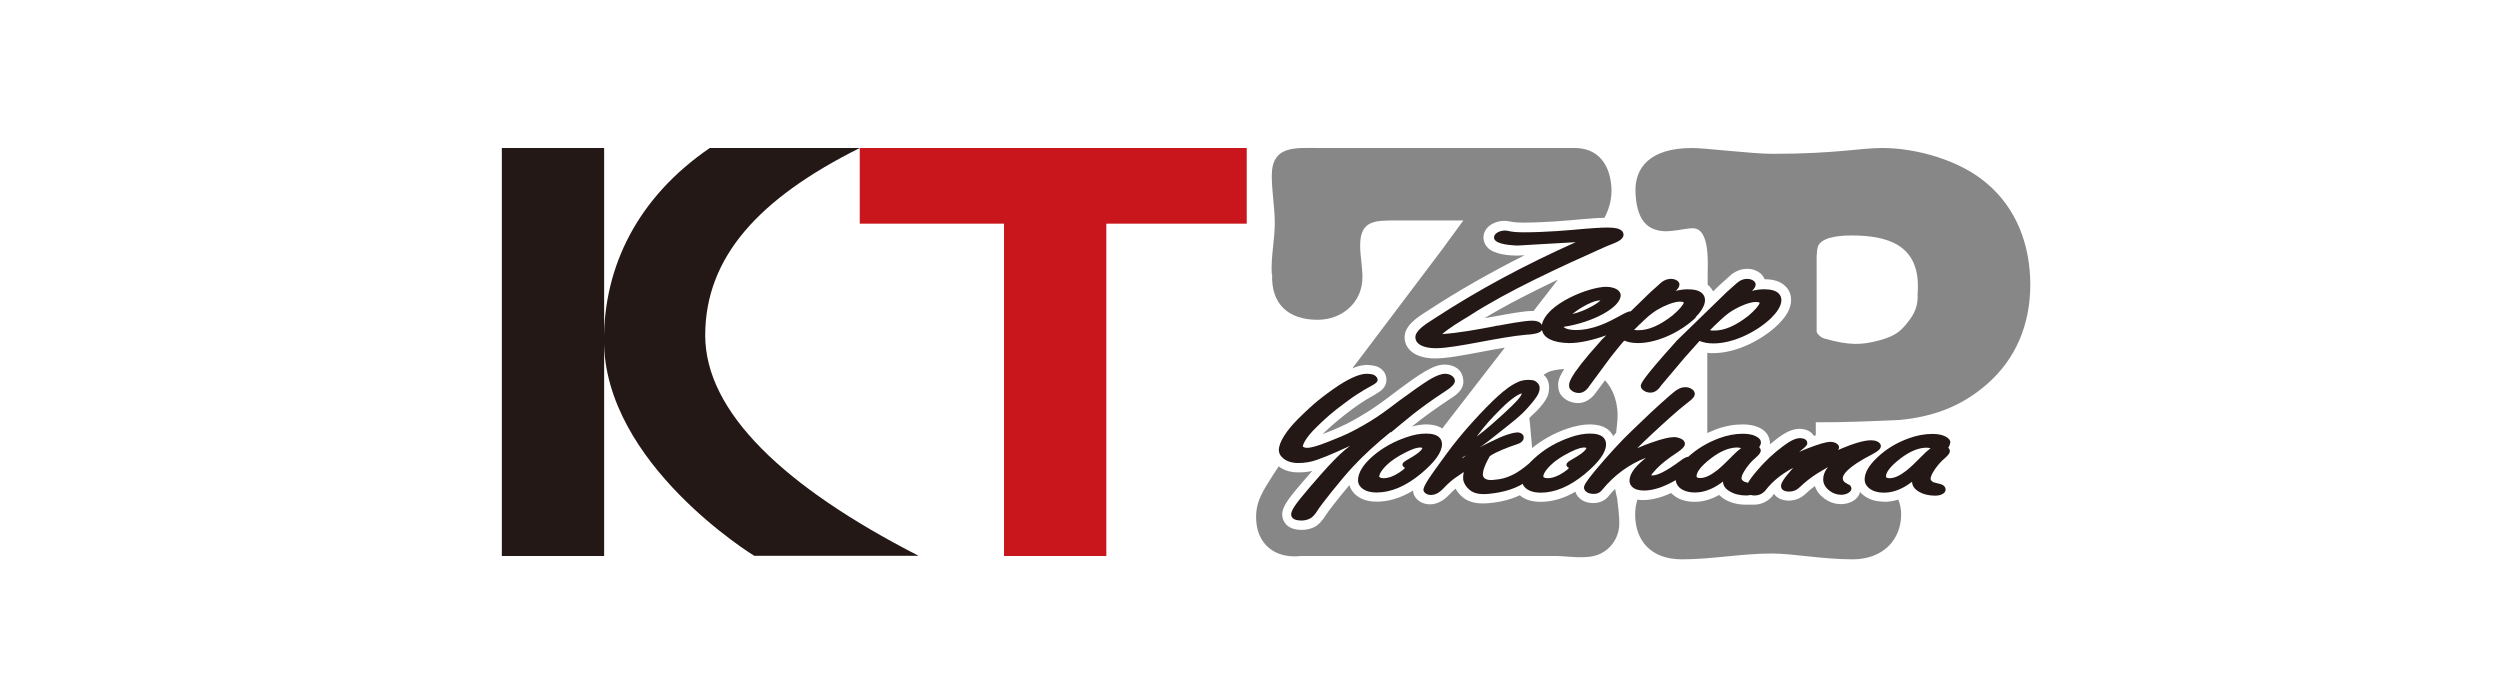 <?xml version="1.0" encoding="UTF-8"?>
<svg xmlns="http://www.w3.org/2000/svg" id="_レイヤー_1" viewBox="0 0 141.73 39.69">
  <defs>
    <style>.cls-1{fill:#c9161d;}.cls-2{fill:#231815;}.cls-3{fill:#878788;}</style>
  </defs>
  <polygon class="cls-1" points="70.68 8.39 48.74 8.39 48.74 12.68 56.92 12.68 56.92 31.52 62.72 31.52 62.72 12.68 70.68 12.68 70.68 8.39"></polygon>
  <polygon class="cls-2" points="28.45 8.39 28.45 31.52 34.25 31.52 34.25 19.28 34.25 8.39 28.45 8.39"></polygon>
  <path class="cls-2" d="m39.98,19.02c0-4.43,3.02-7.76,8.76-10.63h-8.5c-4.11,2.81-6,6.73-6,10.89,0,7.03,8.52,12.23,8.52,12.23h9.32c-7.62-3.9-12.1-8.15-12.1-12.5Z"></path>
  <path class="cls-3" d="m91.57,27.71c-.12.12-.23.24-.34.37-.2.28-.52.44-.9.44-.23,0-.43-.05-.6-.14-.21-.12-.36-.3-.42-.5-.66.38-1.32.57-1.97.57-.49,0-.89-.12-1.18-.37-.5.23-1.06.38-1.71.44-.44.04-1.09.06-1.56-.36-.16-.14-.28-.29-.37-.46-.11.09-.22.2-.35.33-.29.32-.61.5-.94.55-.21.03-.41,0-.59-.07-.4-.18-.5-.47-.53-.63,0-.02,0-.04,0-.07-.69.42-1.38.63-2.06.63-.54,0-.96-.15-1.26-.45-.14-.14-.24-.31-.29-.49-.61.72-1.24,1.54-1.32,1.68-.22.35-.43.58-.67.7-.22.11-.46.16-.72.16-1.07,0-1.1-.78-1.1-.87,0-.28.13-.62.74-1.35.25-.3.6-.71.96-1.12-.25.06-.51.08-.78.08-.45,0-.82-.11-1.12-.34l-.34.52c-.47.77-.94,1.37-.94,2.35,0,1.54,1.07,2.38,2.54,2.21h14.43c.77,0,1.81.23,2.55-.13.64-.3,1.07-.97,1.07-1.71,0-.47-.06-.95-.12-1.42-.05-.21-.09-.39-.12-.56Z"></path>
  <path class="cls-3" d="m72.12,15.55c-.07,1.71.94,2.58,2.58,2.58,1.37,0,2.54-.97,2.54-2.41,0-.6-.13-1.21-.13-1.81,0-1.47.9-1.41,2.14-1.41h3.71l-1.2,1.64-3.2,4.24-1.89,2.5c.31-.13.58-.19.82-.19,0,0,.41,0,.67.13.29.16.44.41.44.72,0,.43-.35.65-.54.76-.02.01-.04.02-.06.04-.01,0-.05.03-.1.06-.2.11-.68.38-1.22.78-.64.47-1.19.94-1.68,1.41,0,0-.01.01-.02.02.03-.01.06-.02.08-.03.66-.25,1.19-.49,1.58-.71,1.04-.56,1.81-1.14,2.37-1.57.09-.07.17-.13.24-.18.7-.52,1.17-.85,1.53-1.06.46-.27.79-.39,1.12-.39.28,0,.51.07.71.21.22.16.35.44.35.76,0,.49-.45.78-.7.94-.82.54-1.55,1.07-2.22,1.6.31-.08.62-.12.79-.12.43,0,.73.1.94.23l.18-.24,2.43-3.14.93-1.2c-.45.07-.91.16-1.34.24-1.01.19-1.95.37-2.61.37-.62,0-1.12-.16-1.42-.46-.2-.2-.31-.46-.31-.73,0-.67.69-1.12,1.24-1.47,0,0,0,0,0,0,0,0,.02-.01.04-.02l.1-.07c1.68-1.1,3.5-2.13,5.42-3.1-.41.02-.42.02-.42.02-.37,0-1.26-.04-1.66-.44-.16-.16-.25-.37-.25-.58,0-.59.61-.95,1.17-.95.14,0,.25.02.34.04.12.02.3.06.72.06,1.23,0,2.48-.11,3.43-.2h.03c.38-.03.77-.07,1.17-.07.18-.34.42-.92.4-1.62-.05-1.37-.74-2.38-2.18-2.34h-14.4c-1.34,0-2.68-.17-2.68,1.57,0,.9.17,1.81.17,2.68,0,.97-.23,1.94-.17,2.91Z"></path>
  <path class="cls-3" d="m86.94,17.63l.38-.49,1-1.29c-1.49.71-2.95,1.45-4.16,2.19.11-.02.22-.04.33-.06.12-.02.19-.03.24-.04l.09-.02c.77-.14,1.6-.29,2.03-.29.03,0,.06,0,.09,0Z"></path>
  <path class="cls-3" d="m86.86,25.4c.56-.46,1.22-.83,1.96-1.09.47-.16.91-.25,1.31-.25.83,0,1.18.35,1.32.66.06-.06.12-.12.17-.18.03-.22.05-.43.07-.66.09-.99-.23-1.82-.7-2.32l-.49.66c-.12.18-.47.63-1.04.63-.33,0-.65-.13-.86-.34-.17-.16-.26-.38-.26-.6v-.02c-.01-.18-.03-.4.34-.97-.38.02-.74.08-.98.21-.07.04-.13.08-.19.12.4.32.31.84.28,1.02-.09.53-.86,1.21-.95,1.29-.05.05-.1.1-.14.14.02.2.04.35.04.35.03.46.09.91.12,1.36Z"></path>
  <path class="cls-3" d="m106.82,28.44c-.49,0-.9-.13-1.21-.39-.06-.05-.11-.1-.16-.16-.04.17-.16.39-.45.54-.19.1-.4.15-.63.15-.35,0-.67-.11-.96-.33-.26-.19-.44-.43-.52-.7-.18.14-.35.28-.51.43-.27.26-.6.4-.97.4s-.67-.14-.84-.38c-.03.04-.06.07-.09.11v.02c-.28.31-.63.48-1.05.48h-.47c-.46,0-.87-.11-1.21-.32-.11-.07-.21-.15-.29-.23-.46.26-.92.39-1.39.39-.49,0-.9-.13-1.21-.39-.04-.04-.08-.07-.12-.11-.16.08-.33.14-.49.2-.39.13-.75.2-1.08.2-.12,0-.23,0-.34-.03-.09.28-.13.57-.13.84,0,1.44.84,2.55,2.65,2.55,1.71,0,3.38-.33,5.09-.33,1.21,0,2.88.33,4.59.33s2.75-1.1,2.75-2.55c0-.27-.05-.56-.16-.84-.27.09-.54.13-.81.13Z"></path>
  <path class="cls-3" d="m112.64,10.4c-1.51-1.31-3.99-2.01-5.93-2.01-1.27,0-2.61.33-6.23.33-1.14,0-3.82-.33-4.55-.33-2.38,0-3.28,1.11-3.21,2.54.06,1.22.43,2.14,1.67,2.18.39.01,1.16-.13,1.16-.13.14-.02.28-.04.42-.04,1,0,.84,2.08.84,2.71v.49s.08.06.11.1c.08.08.15.18.2.28.38-.37.38-.37.39-.38l.07-.06c.12-.11.35-.31.39-.35.15-.15.52-.49,1.08-.49.31,0,.6.11.8.3.08.09.15.18.19.29.54,0,.93.14,1.19.41.21.2.31.47.31.77,0,.44-.24.9-.72,1.37-.79.79-2.28,1.64-3.7,1.64-.12,0-.23,0-.33-.02v4.53s0,.01,0,.02c.16-.07.32-.14.49-.21.52-.19,1.03-.28,1.52-.28.36,0,.67.06.93.18.5.24.58.59.61.83,0,.04,0,.08,0,.12.14-.11.27-.22.41-.33.5-.38.9-.55,1.26-.55s.67.14.83.4c.03-.01.07-.02.1-.03v-.74c1.68.01,3.32-.07,4.73-.13,1.82-.17,3.45-.71,4.95-2.01,1.67-1.44,2.48-3.42,2.48-5.66s-.77-4.32-2.48-5.76Zm-4.51,7.9c-.36.45-.67.76-1.64,1.01-.97.25-1.64.28-3.03-.11-.23-.06-.37-.2-.47-.37v-3.5c.01-.33-.05-1.14.11-1.44.3-.5,1.37-.54,1.88-.54,2.04,0,3.75.54,3.75,2.88,0,.14,0,.27-.02.41.04.66-.14,1.12-.58,1.66Z"></path>
  <path class="cls-2" d="m96.11,18c.25-.25.55-.63.55-.98,0-.15-.05-.28-.15-.38-.16-.16-.43-.24-.83-.24-.24,0-.47.04-.68.09.11-.1.21-.22.21-.36,0-.07-.03-.13-.08-.18-.09-.09-.24-.14-.4-.14-.34,0-.57.21-.7.34,0,0-.47.42-.47.42,0,0-.52.5-1.11,1.08-.15,0-.36.11-.66.28-.57.31-1.44.78-2.45.78-.39,0-.63-.09-.7-.18,0,0,0,0,0,0,1.68-.25,3.24-1.11,3.24-1.79,0-.09-.04-.17-.11-.25-.14-.14-.41-.23-.71-.23-.96,0-3.41.96-3.65,2.16-.02-.03-.04-.06-.06-.09-.1-.1-.27-.15-.49-.15-.43,0-1.44.19-1.92.28h-.06s-.27.06-.27.06c-.92.17-1.87.35-2.85.42.42-.36.97-.69,1.5-1.01l.11-.07c2.09-1.35,5.04-2.71,7.64-3.87.06-.03.14-.06.22-.09.4-.15.81-.31.81-.59,0-.08-.03-.16-.09-.22-.13-.13-.39-.19-.8-.19-.44,0-.88.04-1.3.07-.96.09-2.23.2-3.48.2-.47,0-.69-.04-.83-.07-.08-.02-.15-.03-.23-.03-.29,0-.61.16-.61.39,0,.05.01.12.08.18.27.27,1.25.28,1.26.28,0,0,3.04-.18,3.29-.19-2.87,1.28-5.55,2.72-7.97,4.3,0,0-.14.09-.14.09-.44.28-.98.63-.98,1,0,.12.05.24.14.33.19.19.56.29,1.02.29.61,0,1.52-.17,2.5-.35.91-.17,1.86-.35,2.68-.42,0,0,.06,0,.06,0,.31-.03.66-.07.78-.26.08.45.63.72,1.51.74.62.01,1.41-.18,2.13-.44-.2.19-.32.32-.32.32h0s0,.01,0,.01c-1.98,2.19-1.78,2.45-1.78,2.56,0,.07.03.14.1.21.11.11.28.17.46.17.32,0,.54-.32.58-.39l1.21-1.64s.56-.71.77-.94c.23.09.46.14.78.14,1.2,0,2.57-.74,3.3-1.47m-1.35-.09c-.72.56-1.34.83-1.92.83-.09,0-.17,0-.25-.02.12-.11.25-.25.25-.25l.11-.1c.3-.29.61-.6,1.05-.84.29-.17.84-.41,1.19-.41.13,0,.2.03.22.04-.01.13-.3.46-.65.75m-5.68-.08c.13-.11.3-.23.49-.35.42-.26.84-.43,1.09-.43,0,0,.02,0,.02,0-.05.06-.18.17-.51.35-.36.2-.7.33-1.1.43"></path>
  <path class="cls-2" d="m100,16.4c-.24,0-.47.04-.68.09.11-.1.21-.22.21-.36,0-.07-.03-.13-.08-.18-.09-.09-.24-.14-.4-.14-.34,0-.56.21-.7.34,0,0-.47.42-.47.42,0,0-2.86,2.78-2.86,2.78h0s0,.01,0,.01c-1.98,2.19-2,2.41-2,2.52,0,.07.03.14.1.21.11.11.28.17.46.17.32,0,.54-.32.58-.39l1.35-1.6s.64-.71.84-.94c.23.09.46.14.79.14,1.2,0,2.57-.74,3.3-1.47.25-.25.55-.63.55-.98,0-.15-.05-.28-.15-.38-.16-.16-.43-.24-.83-.24m-2.83,2.34c-.09,0-.17,0-.24-.02.12-.11.25-.25.25-.25l.11-.1c.3-.29.61-.6,1.05-.84.29-.17.84-.41,1.19-.41.13,0,.2.03.22.04-.01.13-.3.46-.65.75-.72.56-1.34.83-1.92.83"></path>
  <path class="cls-2" d="m78.85,24.52c.75-.61,1.46-1.28,3.13-2.37.29-.18.5-.38.5-.55,0-.08-.03-.19-.16-.29-.11-.08-.25-.12-.4-.12-.21,0-.5.11-.86.32-.4.24-1.18.8-1.75,1.22-.63.47-1.19.94-2.41,1.6-.41.23-.97.47-1.64.73-.55.22-.94.33-1.16.33-.09,0-.17-.02-.22-.06-.01,0-.02-.01-.02-.02,0-.09.13-.47.79-1.11.47-.46.86-.82,1.64-1.39.48-.36.74-.52,1.04-.7.23-.14.38-.21.48-.27.23-.13.29-.21.29-.31,0-.07-.05-.19-.2-.27-.09-.05-.3-.07-.42-.07-.44,0-1.1.31-1.88.86-.93.65-1.43,1.12-2.02,1.71-.64.64-1.08,1.31-1.08,1.75,0,.15.06.3.19.42.21.21.52.32.91.32.37,0,.73-.06,1.06-.18.31-.11.67-.25,1.07-.43.28-.13.55-.25.8-.36-.1.08-.2.16-.31.25-.68.56-1.94,2.05-2.4,2.61-.55.66-.62.89-.62,1.02,0,.16.1.35.58.35.18,0,.34-.04.48-.11.15-.07.3-.24.46-.5.15-.25,1.28-1.69,1.96-2.42.6-.65,1.37-1.35,2.16-1.99Z"></path>
  <path class="cls-2" d="m81.75,25.19c0-.28-.16-.61-.91-.61-.34,0-.73.07-1.14.22-.7.24-1.32.59-1.84,1.03-.58.5-.87.96-.87,1.4,0,.16.06.29.17.4.19.19.49.29.89.29.81,0,1.65-.36,2.5-1.06.8-.67,1.2-1.22,1.2-1.68Zm-2.1,1.34s0,0,0,0c-.08.09-.2.18-.34.27-.32.21-.61.31-.88.31-.09,0-.17-.02-.22-.06-.02-.02-.02-.02-.02-.02,0-.11.07-.31.41-.65.25-.25.62-.5,1.1-.74.45-.23.69-.27.81-.27.06,0,.11.01.13.03-.02.07-.14.26-.76.61-.3.17-.37.23-.37.33,0,.08.05.14.15.19Z"></path>
  <path class="cls-2" d="m104.81,27.48l-.24-.15s-.1-.08-.1-.22c0-.18.22-.61,1.68-1.36.33-.17.48-.31.48-.46,0-.08-.04-.19-.22-.27-.1-.04-.21-.06-.34-.06-.4,0-1.01.18-1.87.55.04-.05.06-.1.06-.15,0-.07-.03-.16-.18-.24-.09-.05-.2-.07-.32-.07-.22,0-.64.12-1.26.36-.16.06-.32.13-.5.21.02-.02.04-.03.06-.05.34-.26.4-.35.4-.44s-.04-.29-.42-.29c-.24,0-.55.15-.95.45-.55.41-1.04.87-1.47,1.38-.27.31-.43.54-.52.7-.16-.04-.2-.06-.21-.06-.16-.09-.16-.17-.16-.2,0-.09.05-.26.26-.56.17-.24.35-.44.52-.58.22-.19.31-.31.31-.43,0-.08-.04-.14-.09-.19.07-.1.1-.19.1-.26,0-.15-.1-.27-.31-.37-.19-.09-.43-.13-.71-.13-.43,0-.88.08-1.34.25-.67.25-1.26.6-1.75,1.05-.13.02-.27.09-.41.2-.95.71-1.4.86-1.61.86-.04,0-.07,0-.09,0,.02-.05.09-.15.3-.37.26-.27.64-.58,1.15-.91.33-.22.46-.37.46-.51,0-.13-.08-.23-.25-.3-.12-.05-.24-.08-.36-.08-.27,0-.7.1-1.31.32-.26.09-.52.19-.78.31.22-.22.5-.5.86-.83.66-.61,1.38-1.28,2.04-1.79.25-.18.36-.32.36-.46,0-.07-.03-.18-.15-.26-.11-.08-.23-.12-.37-.12s-.28.03-.4.1c-.12.06-.27.17-.46.34-.78.67-1.55,1.41-2.19,2.03-.64.61-1.34,1.38-2.08,2.26-.58.7-.63.86-.63.96,0,.08.03.19.19.28.1.05.21.08.36.08.27,0,.41-.13.49-.24.69-.84,1.52-1.44,2.47-1.81-.15.13-.25.22-.3.26-.43.39-.63.73-.63,1.05,0,.13.05.24.15.34.14.14.37.21.68.21.27,0,.57-.06.9-.17.3-.11.6-.25.89-.42.01.16.09.31.22.43.21.18.51.27.87.27.41,0,.83-.13,1.24-.38.12-.07.23-.15.35-.24,0,.22.13.41.37.55.26.16.58.24.94.24.09,0,.18-.01.26-.03.06.02.13.03.21.03.26,0,.47-.1.63-.29.38-.5.91-.93,1.57-1.28-.05.05-.09.1-.13.15-.49.56-.56.76-.56.88,0,.1.04.32.46.32.23,0,.43-.08.6-.25.29-.28.62-.54.98-.77.21-.13.42-.25.62-.37-.18.23-.27.46-.27.69,0,.26.13.48.37.66.2.15.42.22.65.22.14,0,.27-.03.38-.09.13-.07.2-.16.2-.26,0-.05-.02-.16-.14-.23Zm-6.1-2.07s-.04.03-.06.04c-.11.08-.27.22-.49.45-.32.33-.6.59-.81.76-.37.29-.69.44-.95.44-.12,0-.17-.02-.19-.04-.01,0-.03-.02-.03-.06,0-.18.15-.51.85-1.04.52-.39,1.01-.59,1.45-.59.08,0,.16.01.23.04Z"></path>
  <path class="cls-2" d="m110.57,25.1c0-.15-.1-.27-.31-.37-.19-.09-.43-.13-.71-.13-.43,0-.88.08-1.34.25-.7.25-1.3.62-1.8,1.1-.47.45-.7.85-.7,1.24,0,.18.08.34.23.47.21.18.51.27.87.27.41,0,.83-.13,1.24-.38.12-.07.23-.15.35-.24,0,.22.13.41.36.55.26.16.58.24.94.24.14,0,.27-.02.38-.07.18-.08.22-.19.22-.27,0-.09-.04-.26-.34-.33-.29-.07-.34-.09-.35-.09-.16-.09-.16-.17-.16-.2,0-.09.05-.26.26-.56.17-.24.35-.44.52-.58.22-.19.31-.31.31-.43,0-.08-.04-.14-.09-.19.07-.1.1-.19.1-.26Zm-1.12.32s-.04.03-.06.04c-.11.08-.27.22-.49.45-.32.33-.6.59-.81.76-.37.29-.69.44-.95.44-.12,0-.17-.02-.19-.04-.01,0-.03-.02-.03-.06,0-.18.15-.51.85-1.04.52-.39,1.01-.59,1.45-.59.08,0,.16.01.23.04Z"></path>
  <path class="cls-2" d="m86.3,27.36c.02.1.08.2.16.28.19.19.49.29.89.29.81,0,1.65-.36,2.5-1.06.8-.67,1.2-1.22,1.2-1.68,0-.28-.16-.61-.91-.61-.34,0-.73.07-1.14.22-.7.24-1.32.59-1.84,1.03-.15.13-.28.24-.39.37m2.03.14c0,.08.05.14.15.19,0,0,0,0,0,0-.08.09-.2.18-.34.27-.32.21-.61.31-.88.31-.09,0-.17-.02-.22-.06-.02-.02-.02-.02-.02-.02,0-.11.07-.31.41-.65.25-.25.62-.5,1.1-.74.45-.23.69-.27.81-.27.06,0,.11.01.13.03-.02.07-.14.26-.76.61-.3.17-.37.23-.37.33Z"></path>
  <path class="cls-2" d="m86.84,26.14c-.24.22-.57.48-.85.65-.51.3-.91.39-1.37.42-.17.01-.31,0-.42-.07-.07-.05-.12-.11-.13-.19-.02-.15.03-.46.39-1.09.33-.24,1.07-.52,1.5-.66.14-.04.46-.16.42-.44,0-.06-.07-.19-.24-.23-.09-.03-.16-.01-.26,0-.16.02-.53.13-.87.28-.23.1-.91.43-1.13.55.16-.08.66-.48.9-.67,1.09-.87,1.36-1.05,1.83-1.57.45-.51.63-.76.67-1.03.03-.19-.03-.35-.25-.49-.15-.09-.63-.09-.91.03-.33.15-.45.21-.89.56-.71.57-1.93,1.9-2.56,2.68-.44.53-.86,1.13-1.34,1.79-.52.72-.65,1.02-.63,1.13.01.09.08.17.21.23.1.04.21.05.32.03.21-.03.42-.16.63-.39.53-.56.78-.64,1.12-.9-.03.17-.04.3-.03.41.03.22.15.42.35.59.26.23.65.29,1.17.23.73-.08,1.53-.27,2.2-.79m-2.97-2.43c.5-.68.86-1.06,1.42-1.62.59-.59.99-.81,1.15-.85,0,.16-.36.54-.96,1.09-.68.62-1.05.95-1.62,1.38Zm-.81,1.21s.04-.05.05-.07c.06-.03.12-.06.19-.09-.08.05-.15.1-.23.16Z"></path>
</svg>
